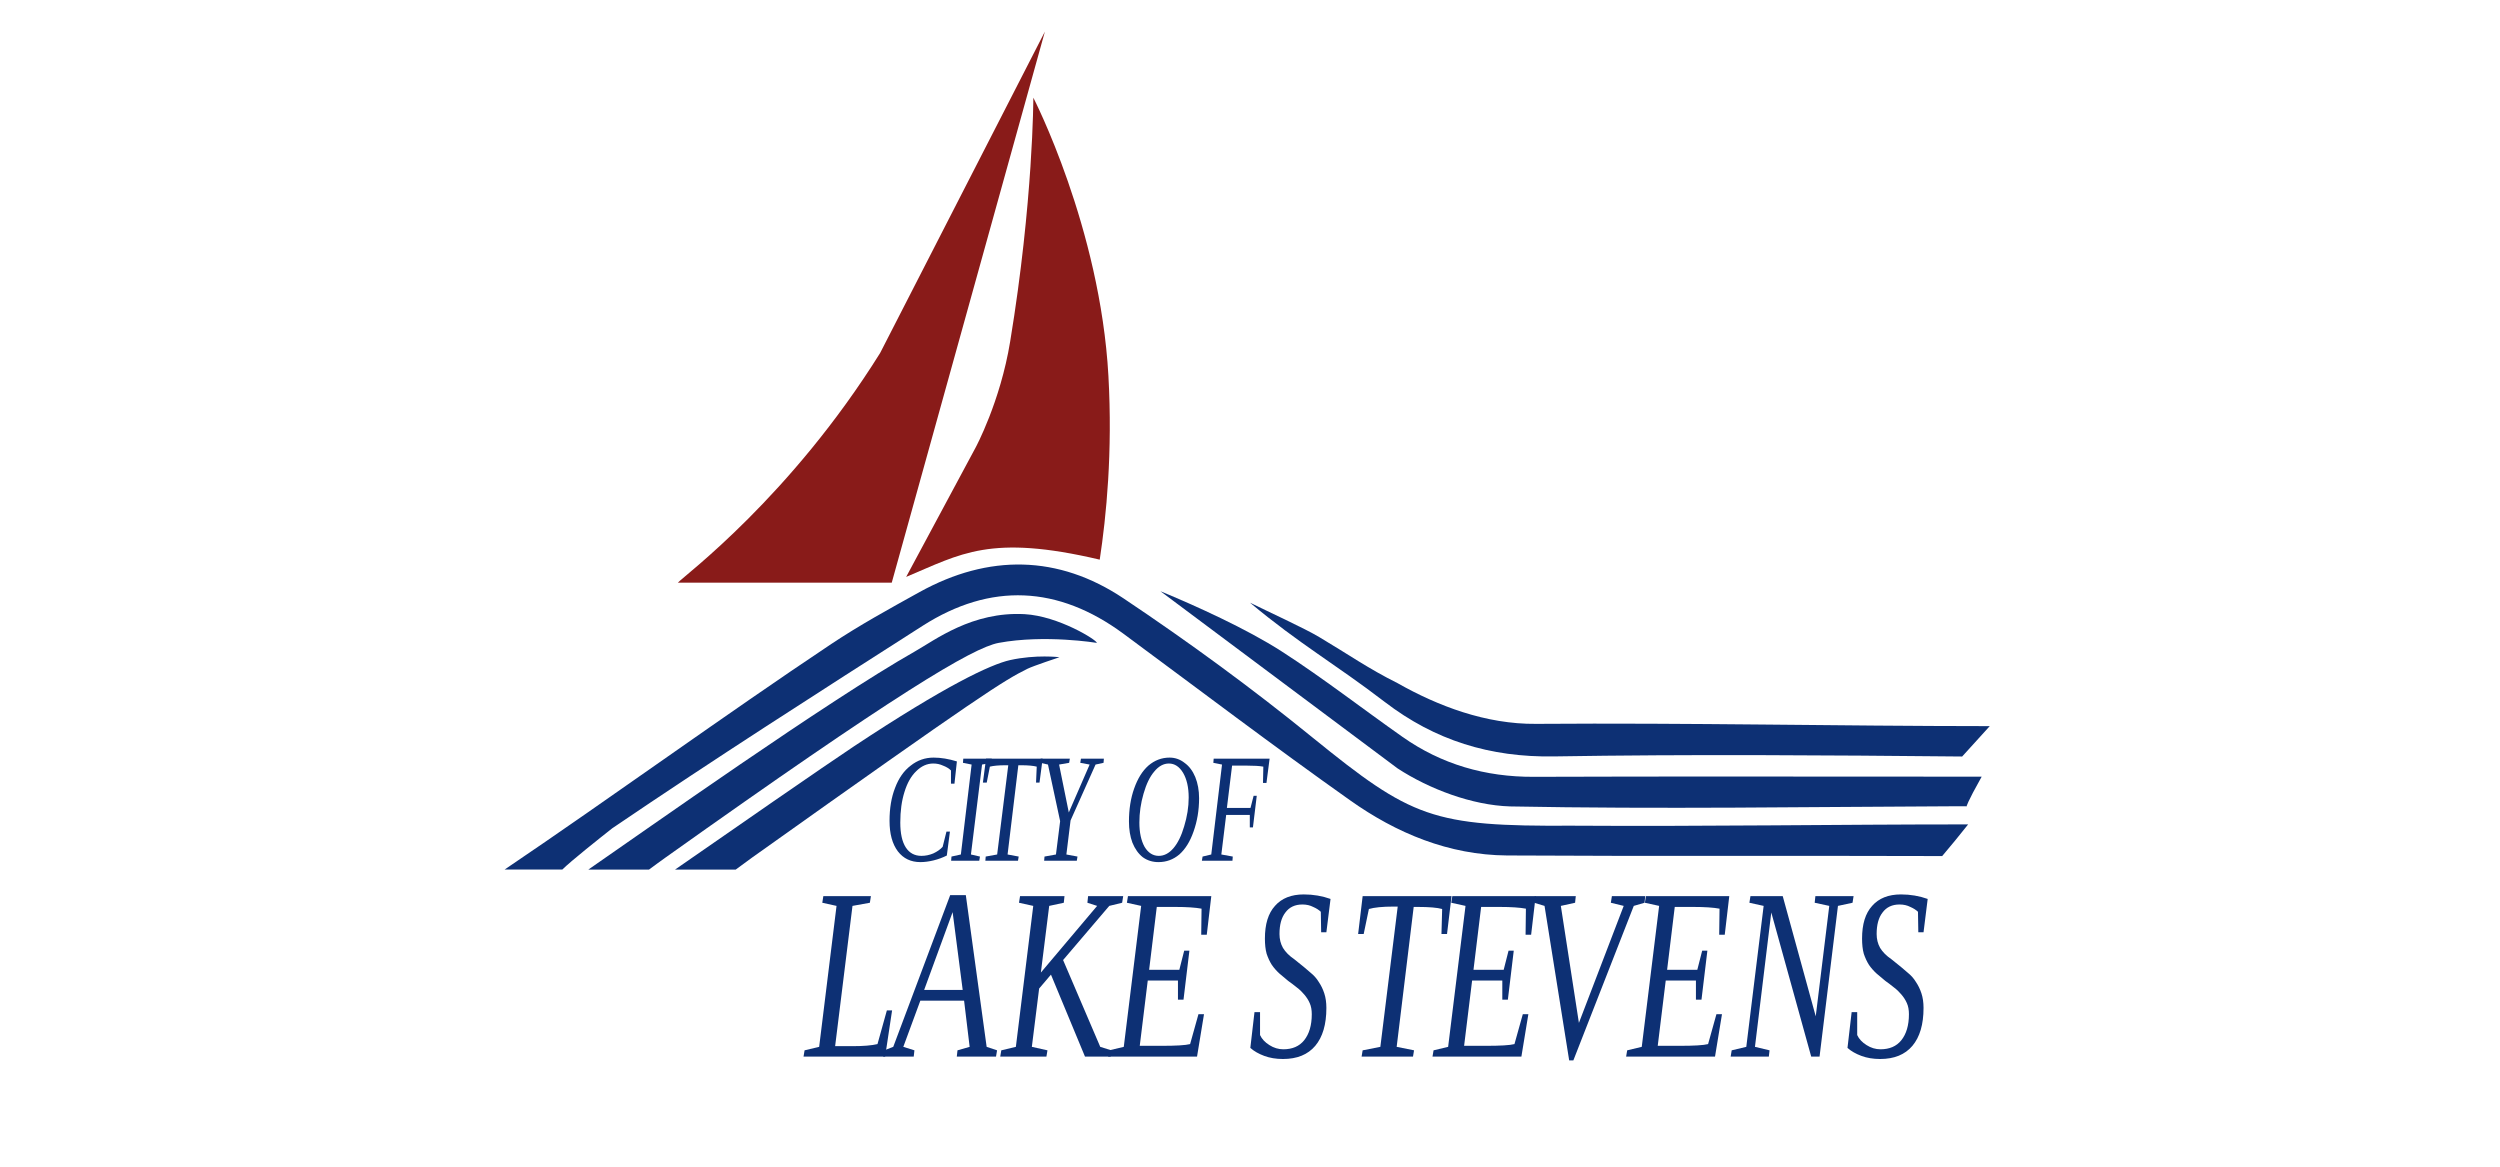 <svg xmlns="http://www.w3.org/2000/svg" xmlns:xlink="http://www.w3.org/1999/xlink" width="150" viewBox="0 0 112.5 52.5" height="70" preserveAspectRatio="xMidYMid meet"><defs><g></g></defs><path fill="#0d3074" d="M 22.703 39.133 C 27.555 35.855 32.535 32.23 37.406 28.98 C 38.684 28.129 40.039 27.387 41.383 26.641 C 44.488 24.926 47.625 24.969 50.551 26.922 C 53.477 28.879 56.332 30.965 59.059 33.184 C 63.531 36.809 64.441 37.195 70.727 37.156 C 76.797 37.195 82.578 37.098 88.566 37.098 C 88.176 37.594 87.785 38.066 87.398 38.523 C 80.871 38.5 74.344 38.535 67.816 38.496 C 65.195 38.477 62.836 37.492 60.746 36.008 C 57.301 33.57 53.941 31.02 50.547 28.512 C 47.617 26.352 44.578 26.207 41.52 28.16 C 36.832 31.156 32.148 34.152 27.551 37.273 C 26.996 37.711 25.695 38.742 25.305 39.129 L 22.703 39.129 Z M 22.703 39.133 " fill-opacity="1" fill-rule="nonzero"></path><path fill="#0d3074" d="M 88.297 34.043 C 82.172 33.984 76.051 33.938 69.93 34.039 C 67.055 34.086 64.574 33.32 62.312 31.586 C 60.086 29.879 58.484 28.988 56.25 27.121 C 57.031 27.508 58.723 28.281 59.371 28.672 C 60.672 29.445 61.582 30.09 62.883 30.738 C 64.703 31.77 66.863 32.594 69.121 32.574 C 76.137 32.523 82.52 32.672 89.539 32.676 " fill-opacity="1" fill-rule="nonzero"></path><path fill="#0d3074" d="M 52.219 26.605 C 53.781 27.25 56.098 28.297 57.68 29.316 C 59.512 30.496 61.328 31.906 63.113 33.16 C 64.867 34.395 66.84 34.965 69.008 34.957 C 75.184 34.934 81.363 34.949 87.543 34.949 C 88.086 34.949 88.633 34.949 89.176 34.949 C 88.496 36.16 88.496 36.289 88.496 36.289 C 88.496 36.289 88.535 36.277 88.086 36.281 C 81.359 36.309 74.715 36.418 67.953 36.289 C 66.25 36.238 64.316 35.508 62.891 34.578 " fill-opacity="1" fill-rule="nonzero"></path><g fill="#0d3074" fill-opacity="1"><g transform="translate(39.763, 38.733)"><g><path d="M 1.656 0.062 C 1.227 0.062 0.891 -0.098 0.641 -0.422 C 0.391 -0.754 0.266 -1.211 0.266 -1.797 C 0.266 -2.359 0.348 -2.852 0.516 -3.281 C 0.68 -3.719 0.914 -4.051 1.219 -4.281 C 1.52 -4.52 1.863 -4.641 2.25 -4.641 C 2.582 -4.641 2.93 -4.582 3.297 -4.469 L 3.188 -3.469 L 3.031 -3.469 L 3.031 -4.062 C 2.938 -4.156 2.816 -4.227 2.672 -4.281 C 2.535 -4.344 2.391 -4.375 2.234 -4.375 C 1.953 -4.375 1.695 -4.258 1.469 -4.031 C 1.238 -3.812 1.062 -3.5 0.938 -3.094 C 0.812 -2.695 0.75 -2.238 0.75 -1.719 C 0.75 -1.227 0.832 -0.852 1 -0.594 C 1.164 -0.344 1.398 -0.219 1.703 -0.219 C 1.879 -0.219 2.055 -0.254 2.234 -0.328 C 2.41 -0.41 2.551 -0.508 2.656 -0.625 L 2.828 -1.312 L 2.984 -1.312 L 2.844 -0.234 C 2.656 -0.141 2.457 -0.066 2.25 -0.016 C 2.039 0.035 1.844 0.062 1.656 0.062 Z M 1.656 0.062 "></path></g></g></g><g fill="#0d3074" fill-opacity="1"><g transform="translate(42.817, 38.733)"><g><path d="M 0.875 -0.281 L 1.281 -0.188 L 1.25 0 L -0.016 0 L 0 -0.188 L 0.422 -0.281 L 0.906 -4.328 L 0.516 -4.406 L 0.531 -4.594 L 1.812 -4.594 L 1.797 -4.406 L 1.375 -4.328 Z M 0.875 -0.281 "></path></g></g></g><g fill="#0d3074" fill-opacity="1"><g transform="translate(43.919, 38.733)"><g><path d="M 0.422 0 L 0.438 -0.188 L 0.953 -0.281 L 1.453 -4.297 L 1.328 -4.297 C 1.016 -4.297 0.781 -4.273 0.625 -4.234 L 0.484 -3.516 L 0.312 -3.516 L 0.453 -4.594 L 3 -4.594 L 2.859 -3.516 L 2.703 -3.516 L 2.734 -4.234 C 2.586 -4.273 2.352 -4.297 2.031 -4.297 L 1.906 -4.297 L 1.422 -0.281 L 1.922 -0.188 L 1.891 0 Z M 0.422 0 "></path></g></g></g><g fill="#0d3074" fill-opacity="1"><g transform="translate(46.534, 38.733)"><g><path d="M 1.453 -0.281 L 1.953 -0.188 L 1.922 0 L 0.453 0 L 0.469 -0.188 L 0.984 -0.281 L 1.172 -1.781 L 0.625 -4.328 L 0.281 -4.406 L 0.297 -4.594 L 1.609 -4.594 L 1.578 -4.406 L 1.125 -4.328 L 1.562 -2.172 L 2.5 -4.328 L 2.078 -4.406 L 2.109 -4.594 L 3.141 -4.594 L 3.125 -4.406 L 2.766 -4.328 L 1.641 -1.812 Z M 1.453 -0.281 "></path></g></g></g><g fill="#0d3074" fill-opacity="1"><g transform="translate(49.288, 38.733)"><g></g></g></g><g fill="#0d3074" fill-opacity="1"><g transform="translate(50.553, 38.733)"><g><path d="M 2.938 -2.844 C 2.938 -3.301 2.852 -3.672 2.688 -3.953 C 2.52 -4.234 2.305 -4.375 2.047 -4.375 C 1.805 -4.375 1.586 -4.254 1.391 -4.016 C 1.191 -3.785 1.031 -3.453 0.906 -3.016 C 0.781 -2.586 0.719 -2.156 0.719 -1.719 C 0.719 -1.27 0.797 -0.906 0.953 -0.625 C 1.117 -0.352 1.332 -0.219 1.594 -0.219 C 1.832 -0.219 2.051 -0.332 2.25 -0.562 C 2.445 -0.789 2.609 -1.117 2.734 -1.547 C 2.867 -1.984 2.938 -2.414 2.938 -2.844 Z M 1.578 0.062 C 1.316 0.062 1.082 -0.008 0.875 -0.156 C 0.676 -0.312 0.52 -0.531 0.406 -0.812 C 0.301 -1.094 0.25 -1.41 0.25 -1.766 C 0.25 -2.316 0.328 -2.812 0.484 -3.25 C 0.641 -3.695 0.852 -4.039 1.125 -4.281 C 1.406 -4.52 1.723 -4.641 2.078 -4.641 C 2.328 -4.641 2.551 -4.562 2.75 -4.406 C 2.957 -4.258 3.117 -4.047 3.234 -3.766 C 3.348 -3.484 3.406 -3.164 3.406 -2.812 C 3.406 -2.27 3.32 -1.77 3.156 -1.312 C 3 -0.863 2.785 -0.52 2.516 -0.281 C 2.242 -0.051 1.93 0.062 1.578 0.062 Z M 1.578 0.062 "></path></g></g></g><g fill="#0d3074" fill-opacity="1"><g transform="translate(54.116, 38.733)"><g><path d="M 1.062 -2.062 L 0.844 -0.281 L 1.359 -0.188 L 1.344 0 L -0.031 0 L 0 -0.188 L 0.391 -0.281 L 0.875 -4.328 L 0.484 -4.406 L 0.5 -4.594 L 3.016 -4.594 L 2.875 -3.5 L 2.719 -3.5 L 2.734 -4.234 C 2.566 -4.266 2.312 -4.281 1.969 -4.281 L 1.328 -4.281 L 1.094 -2.375 L 2.156 -2.375 L 2.297 -2.922 L 2.438 -2.922 L 2.266 -1.5 L 2.125 -1.5 L 2.125 -2.062 Z M 1.062 -2.062 "></path></g></g></g><g fill="#0d3074" fill-opacity="1"><g transform="translate(36.253, 47.546)"><g><path d="M 1.328 -0.469 L 2.125 -0.469 C 2.602 -0.469 2.973 -0.5 3.234 -0.562 L 3.656 -2.078 L 3.891 -2.078 L 3.578 0 L -0.094 0 L -0.047 -0.281 L 0.609 -0.438 L 1.391 -6.781 L 0.75 -6.922 L 0.797 -7.219 L 2.938 -7.219 L 2.891 -6.922 L 2.109 -6.781 Z M 1.328 -0.469 "></path></g></g></g><g fill="#0d3074" fill-opacity="1"><g transform="translate(40.165, 47.546)"><g><path d="M 0.984 -0.281 L 0.953 0 L -0.422 0 L -0.375 -0.281 L 0.031 -0.438 L 2.594 -7.266 L 3.297 -7.266 L 4.234 -0.438 L 4.703 -0.281 L 4.656 0 L 2.891 0 L 2.922 -0.281 L 3.469 -0.438 L 3.219 -2.516 L 1.25 -2.516 L 0.484 -0.438 Z M 2.703 -6.5 L 1.422 -3 L 3.156 -3 Z M 2.703 -6.5 "></path></g></g></g><g fill="#0d3074" fill-opacity="1"><g transform="translate(45.105, 47.546)"><g><path d="M 5.438 -7.219 L 5.391 -6.922 L 4.812 -6.781 L 2.734 -4.344 L 4.406 -0.438 L 4.906 -0.281 L 4.875 0 L 3.719 0 L 2.188 -3.688 L 1.656 -3.062 L 1.328 -0.438 L 2.031 -0.281 L 1.984 0 L -0.094 0 L -0.047 -0.281 L 0.609 -0.438 L 1.391 -6.781 L 0.75 -6.922 L 0.797 -7.219 L 2.797 -7.219 L 2.766 -6.922 L 2.109 -6.781 L 1.734 -3.781 L 4.266 -6.781 L 3.828 -6.922 L 3.859 -7.219 Z M 5.438 -7.219 "></path></g></g></g><g fill="#0d3074" fill-opacity="1"><g transform="translate(49.961, 47.546)"><g><path d="M 1.391 -6.781 L 0.75 -6.922 L 0.797 -7.219 L 4.547 -7.219 L 4.344 -5.484 L 4.094 -5.484 L 4.109 -6.656 C 3.836 -6.707 3.441 -6.734 2.922 -6.734 L 2.094 -6.734 L 1.75 -3.906 L 3.109 -3.906 L 3.328 -4.766 L 3.562 -4.766 L 3.297 -2.562 L 3.047 -2.562 L 3.047 -3.422 L 1.688 -3.422 L 1.328 -0.484 L 2.312 -0.484 C 2.957 -0.484 3.383 -0.508 3.594 -0.562 L 3.969 -1.906 L 4.219 -1.906 L 3.906 0 L -0.094 0 L -0.047 -0.281 L 0.609 -0.438 Z M 1.391 -6.781 "></path></g></g></g><g fill="#0d3074" fill-opacity="1"><g transform="translate(54.633, 47.546)"><g></g></g></g><g fill="#0d3074" fill-opacity="1"><g transform="translate(56.171, 47.546)"><g><path d="M 0.281 -2 L 0.531 -2 L 0.531 -0.969 C 0.613 -0.789 0.754 -0.641 0.953 -0.516 C 1.148 -0.391 1.359 -0.328 1.578 -0.328 C 1.984 -0.328 2.297 -0.461 2.516 -0.734 C 2.742 -1.016 2.859 -1.406 2.859 -1.906 C 2.859 -2.102 2.828 -2.27 2.766 -2.406 C 2.703 -2.551 2.617 -2.68 2.516 -2.797 C 2.422 -2.91 2.312 -3.016 2.188 -3.109 C 2.062 -3.211 1.93 -3.312 1.797 -3.406 C 1.672 -3.508 1.539 -3.617 1.406 -3.734 C 1.281 -3.848 1.164 -3.977 1.062 -4.125 C 0.969 -4.27 0.891 -4.438 0.828 -4.625 C 0.773 -4.82 0.75 -5.051 0.75 -5.312 C 0.75 -5.957 0.898 -6.445 1.203 -6.781 C 1.504 -7.125 1.938 -7.297 2.5 -7.297 C 2.926 -7.297 3.328 -7.227 3.703 -7.094 L 3.516 -5.594 L 3.281 -5.594 L 3.266 -6.516 C 3.18 -6.598 3.066 -6.672 2.922 -6.734 C 2.785 -6.805 2.625 -6.844 2.438 -6.844 C 2.102 -6.844 1.848 -6.723 1.672 -6.484 C 1.492 -6.254 1.406 -5.93 1.406 -5.516 C 1.406 -5.285 1.457 -5.078 1.562 -4.891 C 1.676 -4.703 1.848 -4.531 2.078 -4.375 C 2.41 -4.113 2.648 -3.914 2.797 -3.781 C 2.953 -3.656 3.078 -3.516 3.172 -3.359 C 3.273 -3.211 3.359 -3.039 3.422 -2.844 C 3.484 -2.656 3.516 -2.438 3.516 -2.188 C 3.516 -1.445 3.348 -0.879 3.016 -0.484 C 2.68 -0.086 2.195 0.109 1.562 0.109 C 1.25 0.109 0.969 0.062 0.719 -0.031 C 0.469 -0.125 0.258 -0.242 0.094 -0.391 Z M 0.281 -2 "></path></g></g></g><g fill="#0d3074" fill-opacity="1"><g transform="translate(60.616, 47.546)"><g><path d="M 0.656 0 L 0.703 -0.281 L 1.5 -0.438 L 2.281 -6.75 L 2.094 -6.75 C 1.594 -6.75 1.223 -6.711 0.984 -6.641 L 0.75 -5.516 L 0.5 -5.516 L 0.703 -7.219 L 4.703 -7.219 L 4.5 -5.516 L 4.25 -5.516 L 4.281 -6.641 C 4.062 -6.703 3.695 -6.734 3.188 -6.734 L 3 -6.734 L 2.234 -0.438 L 3.016 -0.281 L 2.969 0 Z M 0.656 0 "></path></g></g></g><g fill="#0d3074" fill-opacity="1"><g transform="translate(64.557, 47.546)"><g><path d="M 1.391 -6.781 L 0.75 -6.922 L 0.797 -7.219 L 4.547 -7.219 L 4.344 -5.484 L 4.094 -5.484 L 4.109 -6.656 C 3.836 -6.707 3.441 -6.734 2.922 -6.734 L 2.094 -6.734 L 1.75 -3.906 L 3.109 -3.906 L 3.328 -4.766 L 3.562 -4.766 L 3.297 -2.562 L 3.047 -2.562 L 3.047 -3.422 L 1.688 -3.422 L 1.328 -0.484 L 2.312 -0.484 C 2.957 -0.484 3.383 -0.508 3.594 -0.562 L 3.969 -1.906 L 4.219 -1.906 L 3.906 0 L -0.094 0 L -0.047 -0.281 L 0.609 -0.438 Z M 1.391 -6.781 "></path></g></g></g><g fill="#0d3074" fill-opacity="1"><g transform="translate(68.629, 47.546)"><g><path d="M 5.406 -7.219 L 5.375 -6.922 L 4.891 -6.781 L 2.172 0.172 L 1.984 0.172 L 0.875 -6.781 L 0.406 -6.922 L 0.438 -7.219 L 2.281 -7.219 L 2.25 -6.922 L 1.609 -6.781 L 2.422 -1.516 L 4.438 -6.781 L 3.859 -6.922 L 3.906 -7.219 Z M 5.406 -7.219 "></path></g></g></g><g fill="#0d3074" fill-opacity="1"><g transform="translate(73.27, 47.546)"><g><path d="M 1.391 -6.781 L 0.75 -6.922 L 0.797 -7.219 L 4.547 -7.219 L 4.344 -5.484 L 4.094 -5.484 L 4.109 -6.656 C 3.836 -6.707 3.441 -6.734 2.922 -6.734 L 2.094 -6.734 L 1.75 -3.906 L 3.109 -3.906 L 3.328 -4.766 L 3.562 -4.766 L 3.297 -2.562 L 3.047 -2.562 L 3.047 -3.422 L 1.688 -3.422 L 1.328 -0.484 L 2.312 -0.484 C 2.957 -0.484 3.383 -0.508 3.594 -0.562 L 3.969 -1.906 L 4.219 -1.906 L 3.906 0 L -0.094 0 L -0.047 -0.281 L 0.609 -0.438 Z M 1.391 -6.781 "></path></g></g></g><g fill="#0d3074" fill-opacity="1"><g transform="translate(77.942, 47.546)"><g><path d="M 4.375 -6.781 L 3.719 -6.922 L 3.75 -7.219 L 5.469 -7.219 L 5.422 -6.922 L 4.766 -6.781 L 3.938 0 L 3.562 0 L 1.766 -6.484 L 1.031 -0.438 L 1.688 -0.281 L 1.656 0 L -0.062 0 L -0.016 -0.281 L 0.641 -0.438 L 1.422 -6.781 L 0.781 -6.922 L 0.828 -7.219 L 2.281 -7.219 L 3.766 -1.812 Z M 4.375 -6.781 "></path></g></g></g><g fill="#0d3074" fill-opacity="1"><g transform="translate(83.043, 47.546)"><g><path d="M 0.281 -2 L 0.531 -2 L 0.531 -0.969 C 0.613 -0.789 0.754 -0.641 0.953 -0.516 C 1.148 -0.391 1.359 -0.328 1.578 -0.328 C 1.984 -0.328 2.297 -0.461 2.516 -0.734 C 2.742 -1.016 2.859 -1.406 2.859 -1.906 C 2.859 -2.102 2.828 -2.27 2.766 -2.406 C 2.703 -2.551 2.617 -2.68 2.516 -2.797 C 2.422 -2.91 2.312 -3.016 2.188 -3.109 C 2.062 -3.211 1.93 -3.312 1.797 -3.406 C 1.672 -3.508 1.539 -3.617 1.406 -3.734 C 1.281 -3.848 1.164 -3.977 1.062 -4.125 C 0.969 -4.27 0.891 -4.438 0.828 -4.625 C 0.773 -4.82 0.75 -5.051 0.75 -5.312 C 0.75 -5.957 0.898 -6.445 1.203 -6.781 C 1.504 -7.125 1.938 -7.297 2.5 -7.297 C 2.926 -7.297 3.328 -7.227 3.703 -7.094 L 3.516 -5.594 L 3.281 -5.594 L 3.266 -6.516 C 3.18 -6.598 3.066 -6.672 2.922 -6.734 C 2.785 -6.805 2.625 -6.844 2.438 -6.844 C 2.102 -6.844 1.848 -6.723 1.672 -6.484 C 1.492 -6.254 1.406 -5.93 1.406 -5.516 C 1.406 -5.285 1.457 -5.078 1.562 -4.891 C 1.676 -4.703 1.848 -4.531 2.078 -4.375 C 2.41 -4.113 2.648 -3.914 2.797 -3.781 C 2.953 -3.656 3.078 -3.516 3.172 -3.359 C 3.273 -3.211 3.359 -3.039 3.422 -2.844 C 3.484 -2.656 3.516 -2.438 3.516 -2.188 C 3.516 -1.445 3.348 -0.879 3.016 -0.484 C 2.68 -0.086 2.195 0.109 1.562 0.109 C 1.25 0.109 0.969 0.062 0.719 -0.031 C 0.469 -0.125 0.258 -0.242 0.094 -0.391 Z M 0.281 -2 "></path></g></g></g><path fill="#891b19" d="M 39.605 15.887 C 35.574 22.344 30.84 25.867 30.504 26.219 L 40.129 26.219 L 47.02 1.422 " fill-opacity="1" fill-rule="nonzero"></path><path fill="#891b19" d="M 43.898 20.148 C 43.898 20.148 45.012 18.094 45.457 15.371 C 46.5 9.043 46.5 4.395 46.5 4.395 C 46.5 4.395 49.508 10.234 49.879 16.918 C 50.07 20.355 49.785 23.219 49.488 25.184 C 44.547 24.023 43.25 24.926 40.777 25.961 " fill-opacity="1" fill-rule="nonzero"></path><path fill="#0d3074" d="M 49.359 28.93 C 49.359 28.801 47.629 27.723 46.109 27.637 C 43.75 27.508 42.078 28.801 41.168 29.316 C 37.23 31.551 29.031 37.367 26.473 39.133 L 29.203 39.133 C 29.348 39.027 29.773 38.711 29.926 38.605 C 40.258 31.254 43.762 29.148 44.938 28.93 C 47.02 28.543 49.359 28.93 49.359 28.93 Z M 49.359 28.93 " fill-opacity="1" fill-rule="nonzero"></path><path fill="#0d3074" d="M 47.668 29.574 C 47.668 29.574 46.629 29.445 45.457 29.703 C 44.57 29.902 42.551 30.855 38.438 33.578 C 37.066 34.488 32.793 37.453 30.375 39.133 L 33.105 39.133 C 33.25 39.027 33.676 38.711 33.824 38.605 C 44.156 31.254 45.164 30.625 46.238 30.094 C 46.5 29.965 47.668 29.578 47.668 29.578 Z M 47.668 29.574 " fill-opacity="1" fill-rule="nonzero"></path></svg>